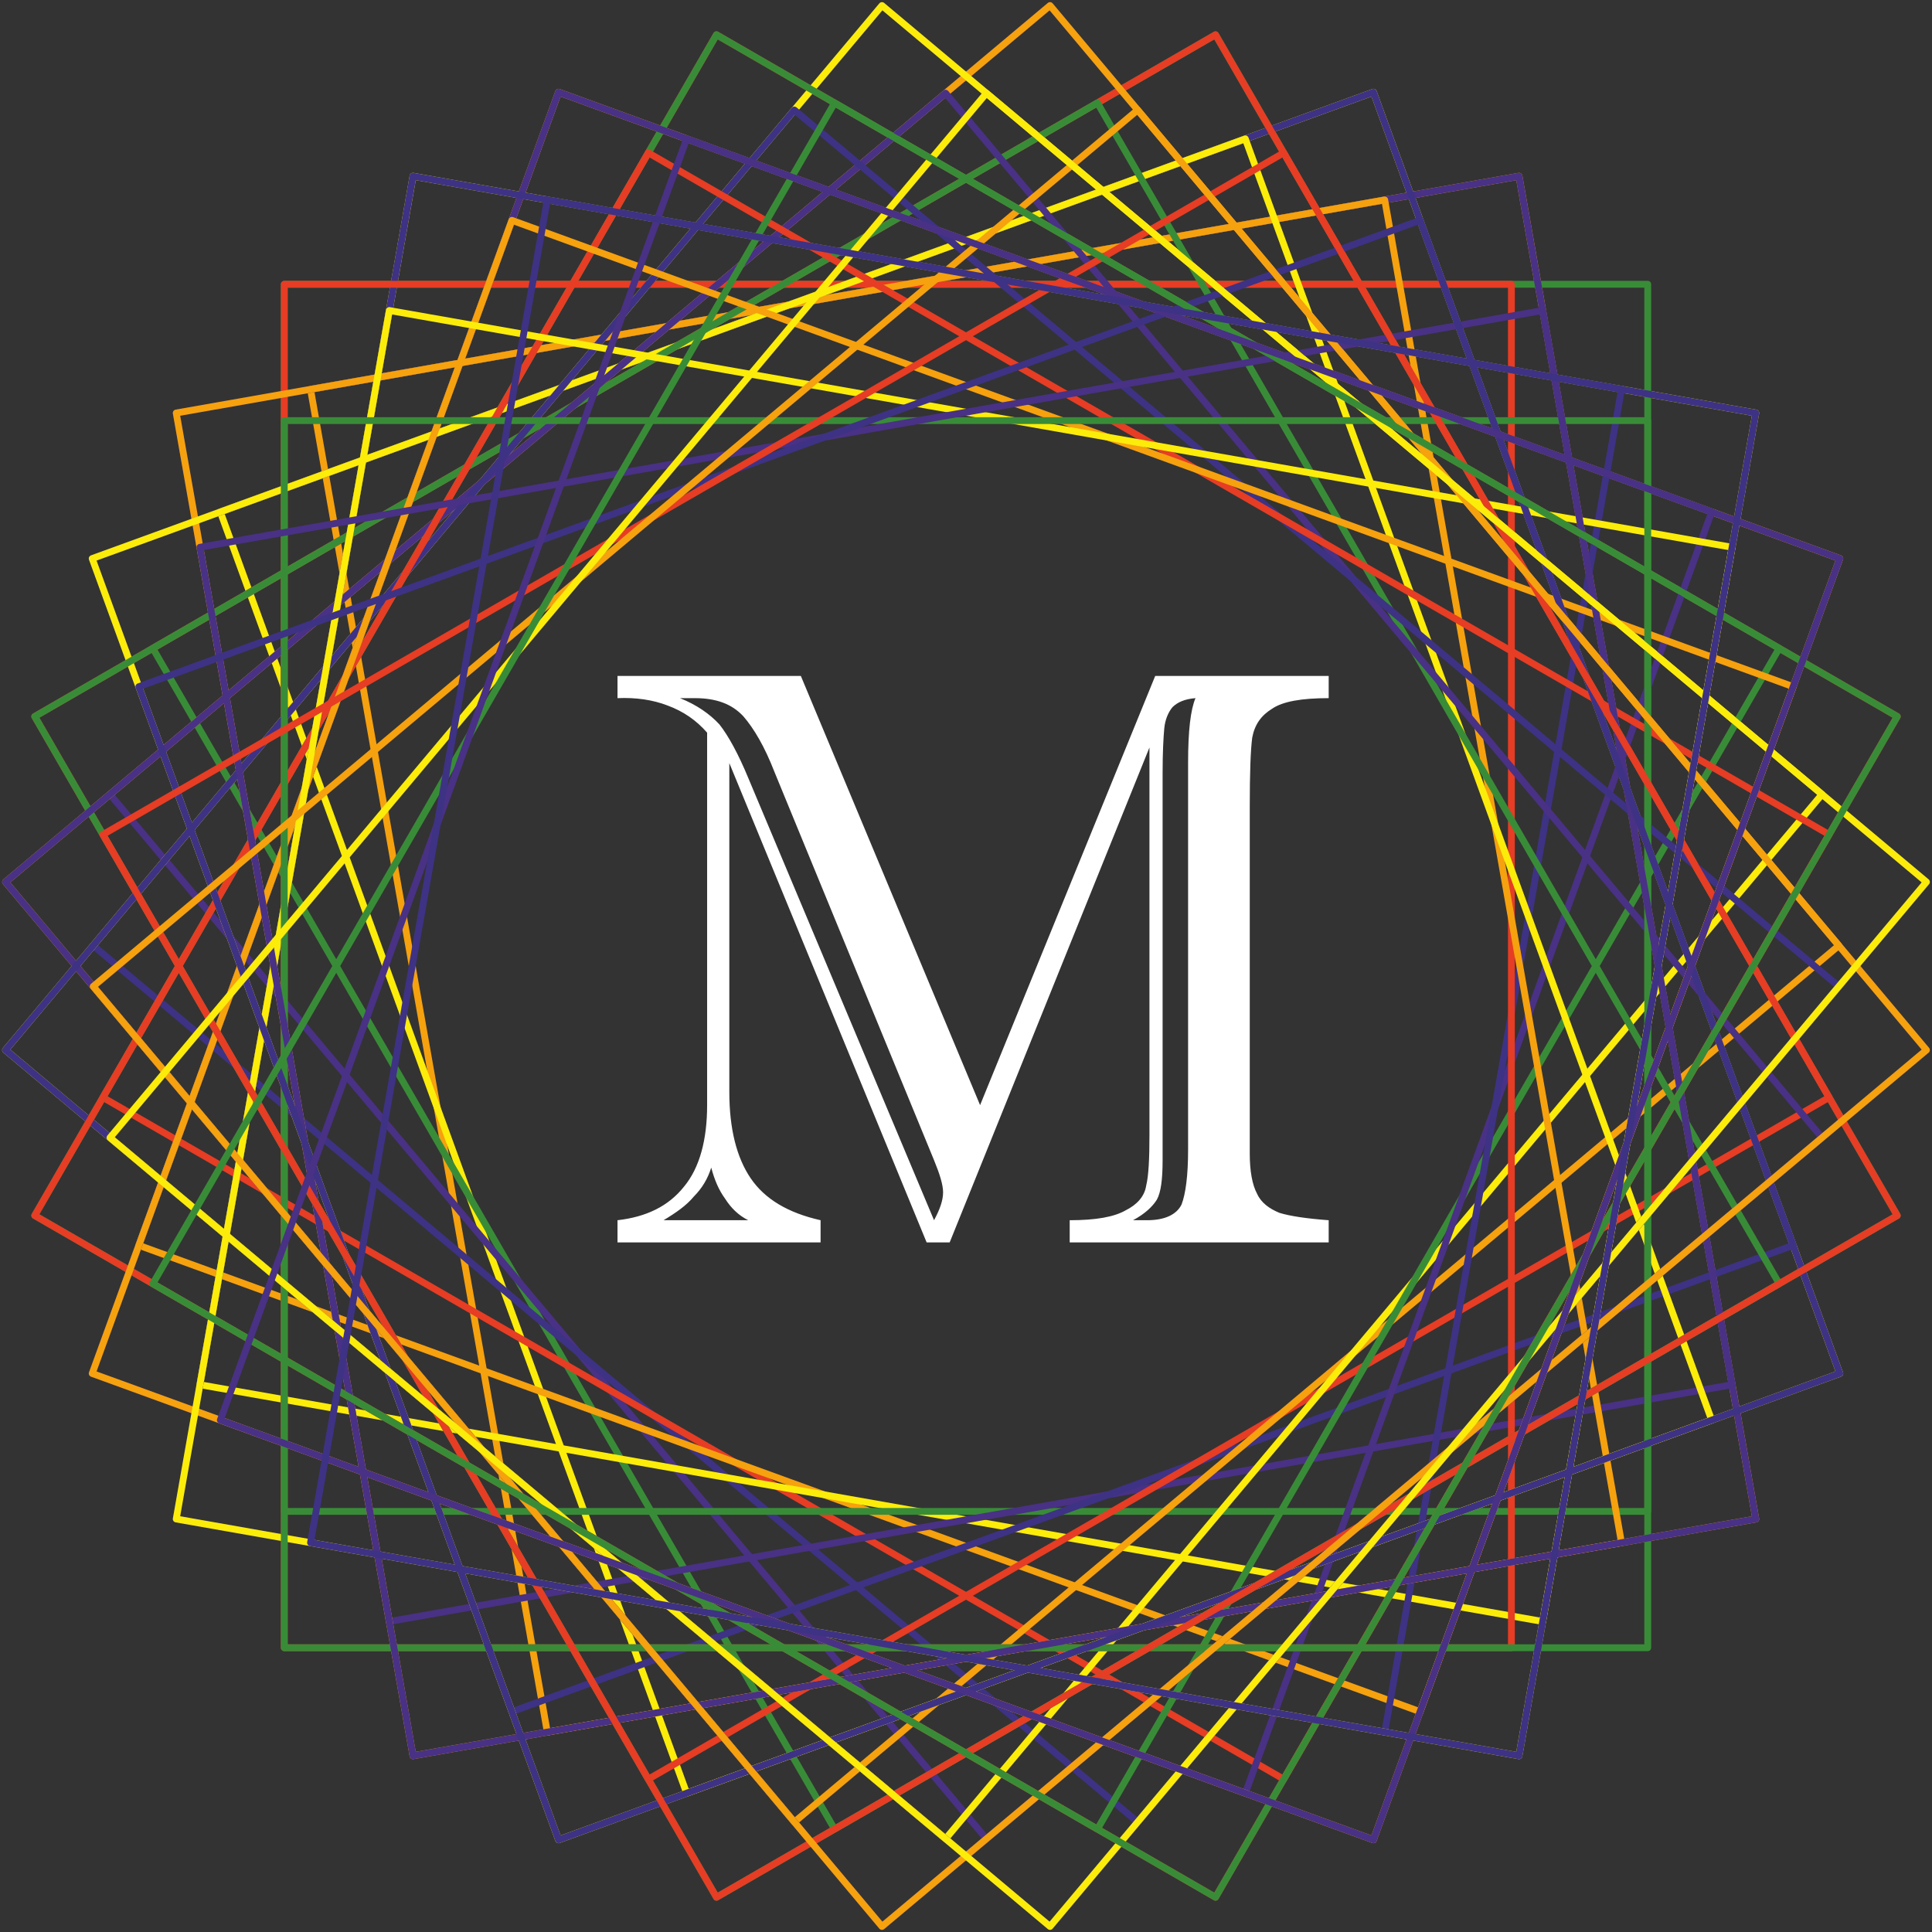 <svg width="697" height="697" viewBox="0 0 697 697" fill="none" xmlns="http://www.w3.org/2000/svg">
<rect x="0" y="0" width="697" height="697" fill="#333333" stroke="none"/>
<path d="M590.719 305.791L548.01 63.579L112.029 140.453L197.443 624.877L633.429 548.005L590.719 305.791Z" stroke="#F6A10E" stroke-width="2.46" stroke-miterlimit="10" stroke-linecap="round" stroke-linejoin="round"/>
<path d="M579.615 264.384L495.498 33.265L79.488 184.683L247.724 646.913L663.733 495.501L579.615 264.384Z" stroke="#FCEC0A" stroke-width="2.46" stroke-miterlimit="10" stroke-linecap="round" stroke-linejoin="round"/>
<path d="M561.498 225.527L438.526 12.532L55.131 233.884L301.079 659.88L684.476 438.526L561.498 225.527Z" stroke="#398C37" stroke-width="2.46" stroke-miterlimit="10" stroke-linecap="round" stroke-linejoin="round"/>
<path d="M536.903 190.409L378.81 2L39.68 286.566L355.864 663.38L694.996 378.816L536.903 190.409Z" stroke="#493185" stroke-width="2.46" stroke-miterlimit="10" stroke-linecap="round" stroke-linejoin="round"/>
<path d="M506.592 160.093L318.183 2L33.619 341.136L410.434 657.32L695 318.186L506.592 160.093Z" stroke="#3E3285" stroke-width="2.46" stroke-miterlimit="10" stroke-linecap="round" stroke-linejoin="round"/>
<path d="M471.474 135.502L258.479 12.532L37.125 395.926L463.121 641.875L684.473 258.48L471.474 135.502Z" stroke="#E63D24" stroke-width="2.46" stroke-miterlimit="10" stroke-linecap="round" stroke-linejoin="round"/>
<path d="M432.621 117.384L201.504 33.265L50.09 449.275L512.32 617.514L663.736 201.507L432.621 117.384Z" stroke="#F6A10E" stroke-width="2.46" stroke-miterlimit="10" stroke-linecap="round" stroke-linejoin="round"/>
<path d="M391.215 106.289L148.999 63.579L72.127 499.561L556.55 584.979L633.428 148.994L391.215 106.289Z" stroke="#FCEC0A" stroke-width="2.46" stroke-miterlimit="10" stroke-linecap="round" stroke-linejoin="round"/>
<path d="M348.5 102.55H102.551V545.258H594.448V102.55H348.5Z" stroke="#398C37" stroke-width="2.46" stroke-miterlimit="10" stroke-linecap="round" stroke-linejoin="round"/>
<path d="M305.788 106.289L63.578 148.994L140.45 584.979L624.876 499.561L548.002 63.579L305.788 106.289Z" stroke="#493185" stroke-width="2.46" stroke-miterlimit="10" stroke-linecap="round" stroke-linejoin="round"/>
<path d="M264.376 117.384L33.26 201.507L184.678 617.514L646.906 449.275L495.495 33.265L264.376 117.384Z" stroke="#3E3285" stroke-width="2.46" stroke-miterlimit="10" stroke-linecap="round" stroke-linejoin="round"/>
<path d="M225.521 135.502L12.527 258.48L233.88 641.875L659.876 395.926L438.52 12.532L225.521 135.502Z" stroke="#E63D24" stroke-width="2.46" stroke-miterlimit="10" stroke-linecap="round" stroke-linejoin="round"/>
<path d="M190.407 160.093L2 318.186L286.566 657.32L663.384 341.136L378.814 2L190.407 160.093Z" stroke="#F6A10E" stroke-width="2.46" stroke-miterlimit="10" stroke-linecap="round" stroke-linejoin="round"/>
<path d="M160.091 190.409L2 378.816L341.136 663.38L657.32 286.566L318.184 2L160.091 190.409Z" stroke="#FCEC0A" stroke-width="2.46" stroke-miterlimit="10" stroke-linecap="round" stroke-linejoin="round"/>
<path d="M135.496 225.527L12.527 438.526L395.919 659.88L641.869 233.884L258.475 12.532L135.496 225.527Z" stroke="#398C37" stroke-width="2.46" stroke-miterlimit="10" stroke-linecap="round" stroke-linejoin="round"/>
<path d="M117.378 264.384L33.26 495.501L449.269 646.913L617.509 184.683L201.499 33.265L117.378 264.384Z" stroke="#493185" stroke-width="2.46" stroke-miterlimit="10" stroke-linecap="round" stroke-linejoin="round"/>
<path d="M106.286 305.791L63.578 548.005L499.56 624.877L584.977 140.453L148.992 63.579L106.286 305.791Z" stroke="#3E3285" stroke-width="2.46" stroke-miterlimit="10" stroke-linecap="round" stroke-linejoin="round"/>
<path d="M102.551 348.498V594.448H545.259V102.55H102.551V348.498Z" stroke="#E63D24" stroke-width="2.46" stroke-miterlimit="10" stroke-linecap="round" stroke-linejoin="round"/>
<path d="M106.286 391.208L148.992 633.421L584.977 556.545L499.56 72.12L63.578 148.994L106.286 391.208Z" stroke="#F6A10E" stroke-width="2.46" stroke-miterlimit="10" stroke-linecap="round" stroke-linejoin="round"/>
<path d="M117.378 432.623L201.499 663.736L617.509 512.32L449.269 50.09L33.26 201.506L117.378 432.623Z" stroke="#FCEC0A" stroke-width="2.46" stroke-miterlimit="10" stroke-linecap="round" stroke-linejoin="round"/>
<path d="M135.496 471.477L258.475 684.474L641.869 463.122L395.919 37.126L12.527 258.48L135.496 471.477Z" stroke="#398C37" stroke-width="2.46" stroke-miterlimit="10" stroke-linecap="round" stroke-linejoin="round"/>
<path d="M160.091 506.593L318.184 694.998L657.32 410.434L341.136 33.62L2 318.186L160.091 506.593Z" stroke="#493185" stroke-width="2.46" stroke-miterlimit="10" stroke-linecap="round" stroke-linejoin="round"/>
<path d="M190.407 536.909L378.814 694.999L663.384 355.869L286.566 39.684L2 378.816L190.407 536.909Z" stroke="#3E3285" stroke-width="2.46" stroke-miterlimit="10" stroke-linecap="round" stroke-linejoin="round"/>
<path d="M225.521 561.5L438.52 684.475L659.876 301.08L233.88 55.13L12.527 438.528L225.521 561.5Z" stroke="#E63D24" stroke-width="2.46" stroke-miterlimit="10" stroke-linecap="round" stroke-linejoin="round"/>
<path d="M264.376 579.617L495.495 663.736L646.906 247.728L184.678 79.491L33.26 495.501L264.376 579.617Z" stroke="#F6A10E" stroke-width="2.46" stroke-miterlimit="10" stroke-linecap="round" stroke-linejoin="round"/>
<path d="M305.788 590.714L548.002 633.423L624.876 197.439L140.45 112.024L63.578 548.006L305.788 590.714Z" stroke="#FCEC0A" stroke-width="2.46" stroke-miterlimit="10" stroke-linecap="round" stroke-linejoin="round"/>
<path d="M348.5 594.451H594.448V151.743H102.551V594.451H348.5Z" stroke="#398C37" stroke-width="2.46" stroke-miterlimit="10" stroke-linecap="round" stroke-linejoin="round"/>
<path d="M391.215 590.714L633.428 548.006L556.55 112.024L72.127 197.439L148.999 633.423L391.215 590.714Z" stroke="#493185" stroke-width="2.46" stroke-miterlimit="10" stroke-linecap="round" stroke-linejoin="round"/>
<path d="M432.621 579.617L663.736 495.501L512.32 79.491L50.09 247.728L201.504 663.736L432.621 579.617Z" stroke="#3E3285" stroke-width="2.46" stroke-miterlimit="10" stroke-linecap="round" stroke-linejoin="round"/>
<path d="M471.474 561.5L684.473 438.528L463.121 55.13L37.125 301.08L258.479 684.475L471.474 561.5Z" stroke="#E63D24" stroke-width="2.46" stroke-miterlimit="10" stroke-linecap="round" stroke-linejoin="round"/>
<path d="M506.592 536.909L695 378.816L410.434 39.684L33.619 355.869L318.183 694.999L506.592 536.909Z" stroke="#F6A10E" stroke-width="2.46" stroke-miterlimit="10" stroke-linecap="round" stroke-linejoin="round"/>
<path d="M536.903 506.593L694.996 318.186L355.864 33.62L39.68 410.434L378.81 694.998L536.903 506.593Z" stroke="#FCEC0A" stroke-width="2.46" stroke-miterlimit="10" stroke-linecap="round" stroke-linejoin="round"/>
<path d="M561.498 471.477L684.476 258.48L301.079 37.126L55.131 463.122L438.526 684.474L561.498 471.477Z" stroke="#398C37" stroke-width="2.46" stroke-miterlimit="10" stroke-linecap="round" stroke-linejoin="round"/>
<path d="M579.615 432.623L663.733 201.506L247.724 50.09L79.488 512.32L495.498 663.736L579.615 432.623Z" stroke="#493185" stroke-width="2.46" stroke-miterlimit="10" stroke-linecap="round" stroke-linejoin="round"/>
<path d="M590.719 391.208L633.429 148.994L197.443 72.12L112.029 556.545L548.01 633.421L590.719 391.208Z" stroke="#3E3285" stroke-width="2.46" stroke-miterlimit="10" stroke-linecap="round" stroke-linejoin="round"/>
<path d="M353.582 398.69L416.76 243.859H479.345V251.866C469.558 251.866 462.734 253.054 458.88 255.722C455.023 258.096 452.65 261.358 451.761 266.105C451.167 270.553 450.87 278.858 450.87 291.02V416.191C450.87 422.419 451.761 427.461 453.541 430.725C455.023 433.987 457.989 436.064 461.548 437.547C465.404 438.732 471.337 439.623 479.345 440.215V448.225H385.913V440.215C395.405 440.215 401.929 439.029 406.082 436.656C410.233 434.581 412.904 431.614 413.498 427.758C414.387 424.198 414.684 417.971 414.684 409.368V269.665L342.607 448.225H334.301L263.115 275.298V393.945C263.115 407.293 265.784 417.674 270.826 425.089C275.87 432.505 284.174 437.547 296.038 440.215V448.225H222.775V440.215C233.156 439.029 241.166 435.173 246.802 428.055C252.437 421.233 255.106 411.147 255.106 398.69V264.324C251.25 259.876 246.505 256.613 240.869 254.537C235.53 252.46 229.3 251.571 222.775 251.866V243.859H288.919L353.582 398.69ZM428.624 414.706V275.004C428.624 263.732 429.515 256.019 431.294 251.866C427.438 252.163 424.768 253.351 422.988 255.131C421.505 256.91 420.32 259.579 420.023 262.841C419.726 266.105 419.429 271.444 419.429 278.858V418.563C419.429 425.386 418.837 430.131 417.354 432.802C415.869 435.173 413.201 437.844 408.751 440.215H413.793C420.319 440.215 424.473 438.141 426.252 434.581C427.735 430.725 428.624 424.198 428.624 414.706ZM250.658 251.866H245.317C251.25 254.24 255.997 257.502 259.556 261.358C262.818 265.511 266.378 272.036 269.937 280.637L336.971 440.215C339.048 436.361 340.234 433.097 340.234 430.131C340.234 427.461 339.048 423.606 336.971 418.563L279.429 278.563C275.87 269.368 272.013 262.841 268.157 258.393C264.004 253.943 258.368 251.866 250.658 251.866ZM239.386 440.215H269.937C266.378 438.436 263.707 435.767 261.631 432.505C259.259 429.24 257.776 425.681 256.589 421.233C255.403 425.089 253.326 428.649 250.361 431.614C247.69 434.876 243.834 437.547 239.386 440.215Z" fill="white"/>
</svg>
